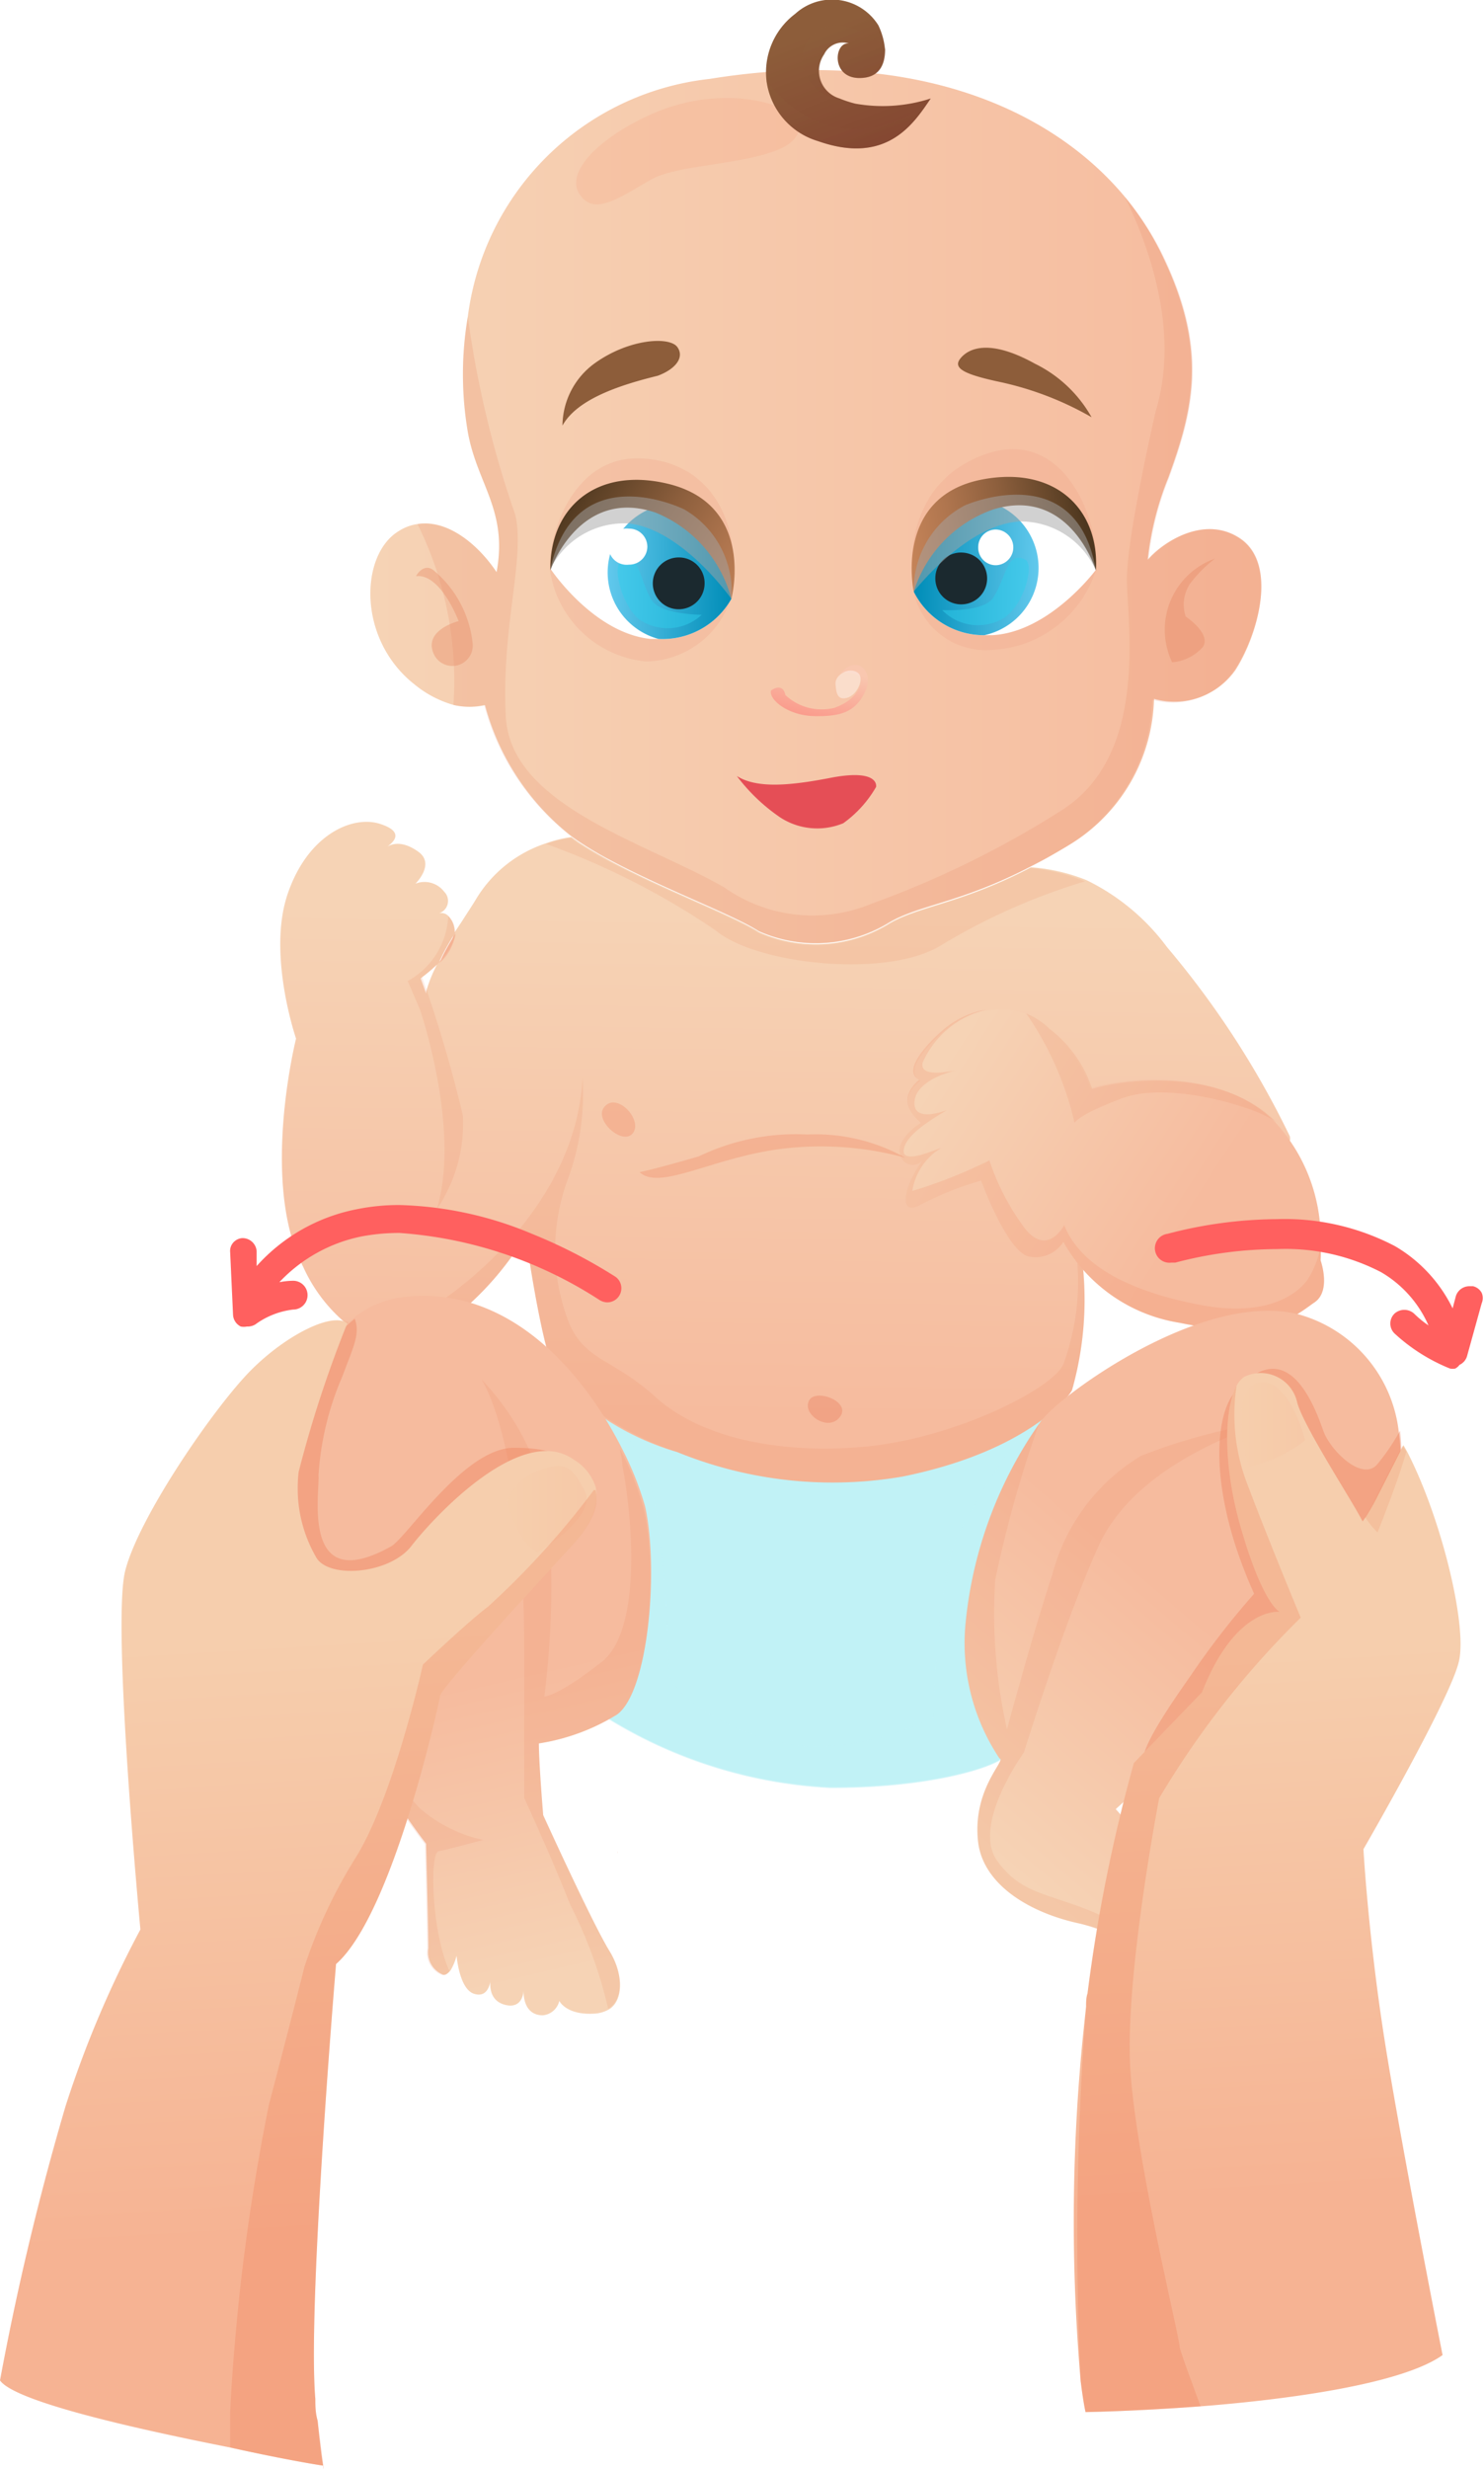 <?xml version="1.0" encoding="UTF-8"?> <svg xmlns="http://www.w3.org/2000/svg" xmlns:xlink="http://www.w3.org/1999/xlink" viewBox="0 0 51.58 85.74"> <defs> <style>.cls-1{mask:url(#mask);filter:url(#luminosity-noclip-2);}.cls-10,.cls-17,.cls-2,.cls-20,.cls-27,.cls-29,.cls-31,.cls-33,.cls-34,.cls-4,.cls-40,.cls-43,.cls-46,.cls-47,.cls-6{mix-blend-mode:multiply;}.cls-2{fill:url(#linear-gradient);}.cls-3{isolation:isolate;}.cls-31,.cls-33,.cls-34,.cls-4{fill:#ed805a;}.cls-20,.cls-24,.cls-4{opacity:0.4;}.cls-5,.cls-6{fill:#c1f2f6;}.cls-6{opacity:0.6;}.cls-7{fill:url(#linear-gradient-2);}.cls-8{fill:url(#linear-gradient-3);}.cls-9{fill:url(#linear-gradient-4);}.cls-10{fill:#eda589;}.cls-10,.cls-29,.cls-34,.cls-46{opacity:0.3;}.cls-11{fill:url(#linear-gradient-5);}.cls-12,.cls-24{fill:#fff;}.cls-13{fill:url(#linear-gradient-6);}.cls-14{fill:url(#linear-gradient-7);}.cls-15{fill:#30cfed;}.cls-15,.cls-17{opacity:0.5;}.cls-16{fill:#1b292f;}.cls-17{fill:#a4a4a4;}.cls-18{fill:url(#linear-gradient-8);}.cls-19{fill:url(#linear-gradient-9);}.cls-20,.cls-27{fill:#e78a65;}.cls-21{mask:url(#mask-2);}.cls-22{fill:url(#linear-gradient-10);}.cls-23{fill:url(#linear-gradient-11);}.cls-25{fill:#8d5d3a;}.cls-26{fill:#e54e56;}.cls-27,.cls-28,.cls-39,.cls-42,.cls-47{opacity:0.2;}.cls-28{fill:#f79c7c;mix-blend-mode:color-dodge;}.cls-29{fill:#e26b4b;}.cls-30{fill:#f6b788;}.cls-31,.cls-43{opacity:0.15;}.cls-32{fill:url(#linear-gradient-12);}.cls-33{opacity:0.19;}.cls-35{fill:url(#linear-gradient-13);}.cls-36{fill:url(#linear-gradient-14);}.cls-37{fill:url(#linear-gradient-15);}.cls-38{fill:url(#linear-gradient-16);}.cls-39,.cls-42{mix-blend-mode:screen;}.cls-39{fill:url(#linear-gradient-17);}.cls-40,.cls-43{fill:#ed7247;}.cls-40{opacity:0.24;}.cls-41{fill:url(#linear-gradient-18);}.cls-42{fill:url(#linear-gradient-19);}.cls-44{fill:#ff605f;}.cls-45{fill:url(#linear-gradient-20);}.cls-46{fill:url(#linear-gradient-21);}.cls-47{fill:url(#linear-gradient-22);}.cls-48{filter:url(#luminosity-noclip);}</style> <filter id="luminosity-noclip" x="26.79" y="-8091.74" width="3.36" height="32766" filterUnits="userSpaceOnUse" color-interpolation-filters="sRGB"> <feFlood flood-color="#fff" result="bg"></feFlood> <feBlend in="SourceGraphic" in2="bg"></feBlend> </filter> <mask id="mask" x="26.79" y="-8091.74" width="3.36" height="32766" maskUnits="userSpaceOnUse"> <g class="cls-48"></g> </mask> <linearGradient id="linear-gradient" x1="297.94" y1="24.01" x2="298.13" y2="26.47" gradientTransform="matrix(-1, -0.02, -0.02, 1, 326.99, 6.22)" gradientUnits="userSpaceOnUse"> <stop offset="0.01" stop-color="gray"></stop> <stop offset="0.22" stop-color="#aaa"></stop> <stop offset="0.45" stop-color="#cfcfcf"></stop> <stop offset="0.66" stop-color="#e9e9e9"></stop> <stop offset="0.85" stop-color="#f9f9f9"></stop> <stop offset="0.99" stop-color="#fff"></stop> </linearGradient> <linearGradient id="linear-gradient-2" x1="27.32" y1="31.73" x2="27.1" y2="49.24" gradientUnits="userSpaceOnUse"> <stop offset="0" stop-color="#f6d3b5"></stop> <stop offset="1" stop-color="#f6bb9e"></stop> </linearGradient> <linearGradient id="linear-gradient-3" x1="33.95" y1="21.49" x2="17.06" y2="31.98" xlink:href="#linear-gradient-2"></linearGradient> <linearGradient id="linear-gradient-4" x1="12.84" y1="17.62" x2="43.84" y2="17.62" xlink:href="#linear-gradient-2"></linearGradient> <linearGradient id="linear-gradient-5" x1="304.81" y1="47.5" x2="303.94" y2="67.4" gradientTransform="matrix(-1, -0.02, -0.02, 1, 326.99, 6.22)" xlink:href="#linear-gradient-2"></linearGradient> <linearGradient id="linear-gradient-6" x1="290.48" y1="20.7" x2="294.8" y2="20.7" gradientTransform="matrix(-1, -0.02, -0.02, 1, 326.99, 6.22)" gradientUnits="userSpaceOnUse"> <stop offset="0" stop-color="#62c9ed"></stop> <stop offset="1" stop-color="#008db8"></stop> </linearGradient> <linearGradient id="linear-gradient-7" x1="295.78" y1="20.2" x2="288.73" y2="18.74" gradientTransform="matrix(-1, -0.02, -0.02, 1, 326.99, 6.22)" gradientUnits="userSpaceOnUse"> <stop offset="0.01" stop-color="#cc885c"></stop> <stop offset="0.15" stop-color="#c48358"></stop> <stop offset="0.36" stop-color="#af754e"></stop> <stop offset="0.62" stop-color="#8d5f3d"></stop> <stop offset="0.92" stop-color="#5d4126"></stop> <stop offset="1" stop-color="#4e371f"></stop> </linearGradient> <linearGradient id="linear-gradient-8" x1="-244.9" y1="20.35" x2="-240.57" y2="20.35" gradientTransform="translate(266.43 5.5) rotate(1.4)" xlink:href="#linear-gradient-6"></linearGradient> <linearGradient id="linear-gradient-9" x1="300.24" y1="22.63" x2="307.4" y2="18.16" xlink:href="#linear-gradient-7"></linearGradient> <filter id="luminosity-noclip-2" x="26.79" y="22.98" width="3.36" height="1.91" filterUnits="userSpaceOnUse" color-interpolation-filters="sRGB"> <feFlood flood-color="#fff" result="bg"></feFlood> <feBlend in="SourceGraphic" in2="bg"></feBlend> </filter> <mask id="mask-2" x="26.79" y="22.98" width="3.36" height="1.91" maskUnits="userSpaceOnUse"> <g class="cls-1"> <path class="cls-2" d="M29.9,23.14a3.2,3.2,0,0,0-2.38.15c-.87.45-.91.75-.39,1.2a2.46,2.46,0,0,0,2.33.2,1.23,1.23,0,0,0,.69-1.18A.41.41,0,0,0,29.9,23.14Z"></path> </g> </mask> <linearGradient id="linear-gradient-10" x1="297.94" y1="24.01" x2="298.13" y2="26.47" gradientTransform="matrix(-1, -0.02, -0.02, 1, 326.99, 6.22)" gradientUnits="userSpaceOnUse"> <stop offset="0.01" stop-color="#f9c7af"></stop> <stop offset="0.13" stop-color="#f9bba5"></stop> <stop offset="0.47" stop-color="#faa18e"></stop> <stop offset="0.76" stop-color="#fa9181"></stop> <stop offset="0.99" stop-color="#fa8b7c"></stop> </linearGradient> <linearGradient id="linear-gradient-11" x1="297.55" y1="22.96" x2="298.37" y2="26.59" gradientTransform="matrix(-1, -0.02, -0.02, 1, 326.99, 6.22)" gradientUnits="userSpaceOnUse"> <stop offset="0" stop-color="#f9c7af"></stop> <stop offset="0.66" stop-color="#fa8c80"></stop> <stop offset="0.99" stop-color="#fa736c"></stop> </linearGradient> <linearGradient id="linear-gradient-12" x1="294.07" y1="37.49" x2="285.45" y2="42.84" gradientTransform="matrix(-1, -0.02, -0.02, 1, 326.99, 6.22)" xlink:href="#linear-gradient-2"></linearGradient> <linearGradient id="linear-gradient-13" x1="19.89" y1="68.47" x2="17.52" y2="58.18" xlink:href="#linear-gradient-2"></linearGradient> <linearGradient id="linear-gradient-14" x1="34.53" y1="64.46" x2="41.63" y2="56.18" xlink:href="#linear-gradient-2"></linearGradient> <linearGradient id="linear-gradient-15" x1="11.25" y1="85.66" x2="11.26" y2="85.72" gradientUnits="userSpaceOnUse"> <stop offset="0" stop-color="#f6cead"></stop> <stop offset="1" stop-color="#f6b393"></stop> </linearGradient> <linearGradient id="linear-gradient-16" x1="9.74" y1="56.85" x2="10.99" y2="77.64" xlink:href="#linear-gradient-15"></linearGradient> <linearGradient id="linear-gradient-17" x1="17.62" y1="52.42" x2="20.39" y2="52.42" xlink:href="#linear-gradient-15"></linearGradient> <linearGradient id="linear-gradient-18" x1="43.38" y1="57.44" x2="44.5" y2="76.2" xlink:href="#linear-gradient-15"></linearGradient> <linearGradient id="linear-gradient-19" x1="43.13" y1="49.47" x2="45.36" y2="49.47" xlink:href="#linear-gradient-15"></linearGradient> <linearGradient id="linear-gradient-20" x1="131.59" y1="20.5" x2="134.96" y2="23.91" gradientTransform="matrix(0.92, 0.4, -0.4, 0.92, -83.87, -70.69)" gradientUnits="userSpaceOnUse"> <stop offset="0.01" stop-color="#8d5d3a"></stop> <stop offset="0.99" stop-color="#844631"></stop> </linearGradient> <linearGradient id="linear-gradient-21" x1="132.76" y1="21.68" x2="134.95" y2="23.9" xlink:href="#linear-gradient-20"></linearGradient> <linearGradient id="linear-gradient-22" x1="132.18" y1="20.64" x2="133.73" y2="22.21" xlink:href="#linear-gradient-20"></linearGradient> </defs> <g class="cls-3"> <g id="Layer_2" data-name="Layer 2"> <g id="Layer_12" data-name="Layer 12"> <path class="cls-4" d="M17.24,53.37a22.48,22.48,0,0,1-2.19,2.13,46.41,46.41,0,0,1-1.78,6.32,22.15,22.15,0,0,1-2.1-4.65l0,0a16.89,16.89,0,0,1-.84-4.51c-.14-3,.44-5.72,2-6.93.2.54-.06,1.06-.43,2a10.26,10.26,0,0,0-.83,3.43c.05.65,1.12,1.36,1.6.94S14.58,49,16.29,49s2.31.83,2.49,1.24S18.48,52,17.24,53.37Z"></path> <path class="cls-4" d="M42.51,68.32a.79.79,0,0,1-.69.13A10.28,10.28,0,0,1,40.17,68a11.94,11.94,0,0,0-1.24-.67L39.68,64l.35.56a11.18,11.18,0,0,0,2.23,2.81C42.58,67.56,42.77,68.06,42.51,68.32Z"></path> <path class="cls-4" d="M48.66,51.13a5.6,5.6,0,0,1-.79,2.37c-1.19,1.92-4.83,5.44-7.12,7.56a19.92,19.92,0,0,1,1.16-2.25,17.24,17.24,0,0,1,2.3-2.6c-1.06-2.78-1-5.39-.24-6.21s1.66-.65,1.84.06,1.27,3.88,2,3.44A17.58,17.58,0,0,0,48.66,51.13Z"></path> <path class="cls-5" d="M37.35,48.1a7.68,7.68,0,0,0-.68.76,11.28,11.28,0,0,0-2.36,5.66c-.52,4.14.36,6.3.55,6.45s-1.91,1.1-6,1.1a16.29,16.29,0,0,1-7.8-2.45,8.52,8.52,0,0,0,1.1-5.94,31.46,31.46,0,0,0-1.88-5.43c-.13-.31-.22-.5-.24-.54a11.78,11.78,0,0,0,9.12,3.48,15.77,15.77,0,0,0,7-2.29l.43-.29A8.1,8.1,0,0,0,37.35,48.1Z"></path> <path class="cls-6" d="M34.86,61c.18.15-1.91,1.1-6,1.1a16.29,16.29,0,0,1-7.8-2.45,8.52,8.52,0,0,0,1.1-5.94,31.46,31.46,0,0,0-1.88-5.43,7,7,0,0,1,2.06,2.53c.83,1.83.84,6.42.92,7.3s3.07,2.74,5.49,2.53a9.72,9.72,0,0,0,3.7-1s.08-4.5.81-6.26a26,26,0,0,1,2.95-4.49l.42-.54s0,.09,0,.25,0,.16,0,.25a11.28,11.28,0,0,0-2.36,5.66C33.79,58.66,34.67,60.82,34.86,61Z"></path> <path class="cls-7" d="M38.4,38.65l-.5,3.5L37.64,44a11.53,11.53,0,0,1-.38,4.28c-.15.3-1.67,2.15-5.89,3a14.32,14.32,0,0,1-7.83-.85,9.27,9.27,0,0,1-4.15-2.53c-.55-.85-1.12-5-1.12-5a10.43,10.43,0,0,1-2.56,2.9,2.89,2.89,0,0,1-3.79.07A5.52,5.52,0,0,1,10.54,44c-1.51-2.91-.25-7.93-.25-7.93s-1-2.91-.3-5,2.26-2.76,3.21-2.46.39.69.27.79c.1-.06.47-.25,1.07.18s-.1,1.11-.1,1.11a.86.86,0,0,1,1,.28.45.45,0,0,1-.19.75.34.34,0,0,1,.31.07.77.77,0,0,1,.23.44.5.5,0,0,1,0,.21c-.19.31-.38.63-.54,1a7,7,0,0,1-.63.54l.19.52v0a.14.14,0,0,0,0-.06,5,5,0,0,1,.41-1,1.6,1.6,0,0,0,.54-1l.3-.45c.17-.27.34-.52.49-.77A4.46,4.46,0,0,1,19,29.28a4.32,4.32,0,0,1,.86-.21l.22.16c.36.24.76.47,1.19.7,1.88,1,4.27,1.89,5.11,2.44a4.87,4.87,0,0,0,4.45-.25c1.07-.67,2.51-.7,5-2a6.37,6.37,0,0,1,1.94.45,7.63,7.63,0,0,1,2.79,2.32,31.11,31.11,0,0,1,4.27,6.57C45.17,40.76,38.4,38.65,38.4,38.65Z"></path> <path class="cls-8" d="M15.82,32.44c-.19.31-.38.63-.54,1A1.6,1.6,0,0,0,15.82,32.44Z"></path> <path class="cls-9" d="M43,18.64c-1.23-.73-2.63.23-3.11.8a10.48,10.48,0,0,1,.72-2.86c.82-2.26,1.37-4.31-.11-7.49A10.07,10.07,0,0,0,39.1,6.84c-2.72-3.26-7.71-5.19-14.43-4.1A9.52,9.52,0,0,0,16.26,11a11.91,11.91,0,0,0,0,4c.32,1.81,1.4,2.72,1,4.87-.62-.93-1.68-1.84-2.75-1.67a1.63,1.63,0,0,0-.66.25c-1.34.82-1.44,3.76.57,5.33a3.75,3.75,0,0,0,1.37.71,2.46,2.46,0,0,0,1.07,0,8.64,8.64,0,0,0,3,4.55l.23.16a12.69,12.69,0,0,0,1.18.7c1.88,1,4.27,1.89,5.11,2.44a4.87,4.87,0,0,0,4.45-.25c1.07-.67,2.51-.7,5-2,.23-.12.47-.24.71-.38s.42-.24.63-.37a6.09,6.09,0,0,0,2.94-5.07,2.59,2.59,0,0,0,2.83-1C43.72,22.06,44.47,19.49,43,18.64Z"></path> <path class="cls-10" d="M25.43,20.68a3.13,3.13,0,0,1-3,2.29,3.73,3.73,0,0,1-3.32-3.21c-.05-1.19.8-3.92,3.14-3.84S25.84,18,25.43,20.68Z"></path> <path class="cls-10" d="M38.09,19.81a4,4,0,0,1-3.56,2.76,2.58,2.58,0,0,1-2.77-2s-.72-3.48,2.29-4.72S38.28,18.31,38.09,19.81Z"></path> <path class="cls-11" d="M21.46,64.37a.28.28,0,0,1,0-.08A.45.45,0,0,1,21.46,64.37Z"></path> <path class="cls-12" d="M31.76,20.55a2.73,2.73,0,0,0,2.45,1.51h.28c2-.11,3.6-2.27,3.6-2.27,0-.55-1.21-3-3.45-2.29h0A4,4,0,0,0,31.76,20.55Z"></path> <path class="cls-13" d="M31.76,20.55a2.73,2.73,0,0,0,2.45,1.51h0a2.39,2.39,0,0,0,.4-4.55A4,4,0,0,0,31.76,20.55Z"></path> <path class="cls-14" d="M31.76,20.55s-.72-3.31,2.39-3.9c2.55-.48,4.07,1.06,3.94,3.16,0,0-.89-2.93-3.56-2.12A4.42,4.42,0,0,0,31.76,20.55Z"></path> <path class="cls-15" d="M35.64,19.44c.3.15,0,1.48-.71,2a1.74,1.74,0,0,1-2.18-.25s1.43.08,1.77-.43C35,20,35,19.11,35.64,19.44Z"></path> <path class="cls-16" d="M32.51,20.06a.9.9,0,1,0,.92-.87A.89.89,0,0,0,32.51,20.06Z"></path> <path class="cls-12" d="M34,19a.61.61,0,0,0,.6.63.62.62,0,1,0,0-1.24A.61.61,0,0,0,34,19Z"></path> <path class="cls-17" d="M38.09,19.81a2.86,2.86,0,0,0-2.65-1.7c-1.87.11-3.68,2.44-3.68,2.44a3.31,3.31,0,0,1,1.78-3S37.42,15.83,38.09,19.81Z"></path> <path class="cls-12" d="M25.42,20.8a2.75,2.75,0,0,1-2.53,1.39h-.28c-2-.21-3.48-2.44-3.48-2.44.05-.55,1.35-2.95,3.56-2.12h0A4,4,0,0,1,25.42,20.8Z"></path> <path class="cls-18" d="M25.42,20.8a2.75,2.75,0,0,1-2.53,1.39h0a2.39,2.39,0,0,1-.18-4.56A4,4,0,0,1,25.42,20.8Z"></path> <path class="cls-19" d="M25.42,20.8s.87-3.26-2.21-4c-2.52-.6-4.11.86-4.08,3,0,0,1-2.89,3.65-2A4.46,4.46,0,0,1,25.42,20.8Z"></path> <path class="cls-15" d="M21.59,19.5c-.31.14,0,1.48.61,2a1.74,1.74,0,0,0,2.19-.15s-1.43,0-1.74-.51C22.2,20.1,22.26,19.21,21.59,19.5Z"></path> <path class="cls-16" d="M24.49,20.27a.9.9,0,1,1-.87-.91A.89.89,0,0,1,24.49,20.27Z"></path> <path class="cls-12" d="M22.5,19a.63.63,0,0,1-.64.61.63.63,0,1,1,0-1.25A.63.63,0,0,1,22.5,19Z"></path> <path class="cls-17" d="M19.13,19.76a2.86,2.86,0,0,1,2.72-1.58c1.87.2,3.57,2.62,3.57,2.62a3.29,3.29,0,0,0-1.64-3.11S20,15.81,19.13,19.76Z"></path> <path class="cls-20" d="M42.23,19.4A2.62,2.62,0,0,0,40.74,23a1.6,1.6,0,0,0,1.06-.52c.33-.46-.59-1.07-.59-1.07a1.32,1.32,0,0,1,.14-1.12A4.54,4.54,0,0,1,42.23,19.4Z"></path> <g class="cls-21"> <path class="cls-22" d="M29.9,23.14a3.2,3.2,0,0,0-2.38.15c-.87.45-.91.75-.39,1.2a2.46,2.46,0,0,0,2.33.2,1.23,1.23,0,0,0,.69-1.18A.41.41,0,0,0,29.9,23.14Z"></path> </g> <path class="cls-20" d="M15.05,19.79a3.82,3.82,0,0,1,1.38,2.57.71.71,0,0,1-1.33.4c-.45-.87.84-1.19.84-1.19s-.62-1.66-1.48-1.56C14.46,20,14.71,19.55,15.05,19.79Z"></path> <path class="cls-23" d="M29.23,23.37c.56-.65,1.17-.05.84.65s-.84.87-1.77.85-1.59-.59-1.5-.89c0,0,.4-.31.5.16a1.84,1.84,0,0,0,1.71.44c.9-.33,1-.95.84-1.11A1,1,0,0,0,29.23,23.37Z"></path> <path class="cls-24" d="M29.81,23.36c.25.18,0,.76-.35.87s-.4-.16-.42-.48S29.52,23.15,29.81,23.36Z"></path> <path class="cls-25" d="M37.94,14.49a11.08,11.08,0,0,0-3.12-1.21c-1.28-.27-1.72-.48-1.44-.83s1-.7,2.59.18A4.55,4.55,0,0,1,37.94,14.49Z"></path> <path class="cls-25" d="M19.55,14.78a2.7,2.7,0,0,1,1.13-2.17c1.19-.85,2.59-.93,2.86-.56s-.08.78-.68,1C21.6,13.36,20.07,13.84,19.55,14.78Z"></path> <path class="cls-26" d="M28.94,27c-1.38.27-2.61.41-3.33-.05a6.4,6.4,0,0,0,1.51,1.44,2.36,2.36,0,0,0,2.19.2,4,4,0,0,0,1.14-1.26S30.59,26.7,28.94,27Z"></path> <path class="cls-27" d="M15.76,24.48a2.46,2.46,0,0,0,1.07,0,8.51,8.51,0,0,0,3.22,4.71,12.69,12.69,0,0,0,1.18.7c1.88,1,4.27,1.89,5.11,2.44a4.87,4.87,0,0,0,4.45-.25c1.17-.73,2.77-.69,5.69-2.34.21-.11.42-.24.63-.37a6.09,6.09,0,0,0,2.94-5.07,2.59,2.59,0,0,0,2.83-1c.84-1.24,1.59-3.81.15-4.66-1.23-.73-2.63.23-3.11.8a10.48,10.48,0,0,1,.72-2.86c.82-2.26,1.37-4.31-.11-7.49A10.07,10.07,0,0,0,39.1,6.84c1,2.05,1.85,4.86,1.07,7.44,0,0-1,4.31-1,5.83s.79,6.13-2.3,8.05a33.53,33.53,0,0,1-6.59,3.23,5.32,5.32,0,0,1-5.09-.56c-2.73-1.58-7.45-2.83-7.61-5.95s.68-5.48.33-7A35.49,35.49,0,0,1,16.26,11a11.91,11.91,0,0,0,0,4c.32,1.81,1.4,2.72,1,4.87-.62-.93-1.68-1.84-2.75-1.67A12.22,12.22,0,0,1,15.76,24.48Z"></path> <path class="cls-28" d="M27.78,4.44c.08-.79-2.6-1.62-5.15-.47-1.77.79-3,2-2.49,2.77s1.33.16,2.5-.51S27.66,5.75,27.78,4.44Z"></path> <path class="cls-29" d="M29.12,49.29c-.42.38-1.24-.19-1-.65S29.73,48.73,29.12,49.29Z"></path> <path class="cls-30" d="M22.91,37.32h0l0,.08Z"></path> <path class="cls-31" d="M16.09,38.75A5.32,5.32,0,0,1,15.18,42c.85-2.76-.58-6.93-.58-6.93l-.43-1a2.71,2.71,0,0,0,1.41-2.26.77.77,0,0,1,.23.44.5.5,0,0,1,0,.21c.1-.15-.06.73-1.14,1.47A46.57,46.57,0,0,1,16.09,38.75Z"></path> <path class="cls-31" d="M37.64,44a11.31,11.31,0,0,1-.38,4.28c-.15.31-1.67,2.14-5.89,3a14.32,14.32,0,0,1-7.83-.85,10.92,10.92,0,0,1-4.15-2.53c-.55-.85-1.12-5-1.12-5a10.75,10.75,0,0,1-2.56,2.91,2.9,2.9,0,0,1-3.79.06,4,4,0,0,0,2.91-.36c1.36-.81,5.17-3.72,5.42-8.06A8.6,8.6,0,0,1,19.72,41a7,7,0,0,0,.08,5c.58,1.28,1.51,1.18,3,2.53s4.19,2,7.28,1.71,6.5-2,6.88-2.86a8.33,8.33,0,0,0,.47-3.69,5.29,5.29,0,0,1,.1-2.49c.05,0,.19.36.36,1Z"></path> <path class="cls-32" d="M31.28,40.07a.45.45,0,0,0,.77.25c-.72,1-.76,1.9-.11,1.55A11.36,11.36,0,0,1,34.1,41s.86,2.37,1.62,2.63a1.15,1.15,0,0,0,1.24-.5A5.64,5.64,0,0,0,41,45.94c3.14.66,4.1-.31,4.69-.71s.21-1.46.21-1.46a4.59,4.59,0,0,0,0-.52,6,6,0,0,0-1.61-4.31h0c-2-2-5.63-1.42-6.4-1.15a4.26,4.26,0,0,0-1.47-2.08,2.59,2.59,0,0,0-.82-.51,2.42,2.42,0,0,0-1.27-.11,3.09,3.09,0,0,0-1.49.69c-.53.45-1.48,1.44-.85,1.75C31,38.31,32,38.94,32,39,31.68,39.2,31.16,39.68,31.28,40.07Z"></path> <path class="cls-33" d="M31.28,40.07a.45.45,0,0,0,.77.25c-.72,1-.76,1.9-.11,1.55A11.36,11.36,0,0,1,34.1,41s.86,2.37,1.62,2.63a1.15,1.15,0,0,0,1.24-.5A5.64,5.64,0,0,0,41,45.94c3.14.66,4.1-.31,4.69-.71s.21-1.46.21-1.46a4.59,4.59,0,0,0,0-.52,3,3,0,0,1-.42,1.14s-.82,1.5-3.81.92-4.24-1.66-4.68-2.76c0,0-.62,1.19-1.45,0a8.22,8.22,0,0,1-1.15-2.25,17,17,0,0,1-2.68,1.06,2.13,2.13,0,0,1,1-1.49c-.08,0-1.32.59-1.3.1s.8-1,1.51-1.42c0,0-1.29.52-1.12-.38.13-.68,1.34-1,1.49-1-.15,0-1.35.31-1.22-.27a3.25,3.25,0,0,1,2.22-1.84,3.09,3.09,0,0,0-1.49.69c-.53.45-1.48,1.44-.85,1.75C31,38.31,32,38.94,32,39,31.68,39.2,31.16,39.68,31.28,40.07Z"></path> <path class="cls-31" d="M35.67,35.2A11,11,0,0,1,37.35,39s.08-.27,1.66-.86,4.59.27,5.35.83c-2-2-5.63-1.42-6.4-1.15a4.26,4.26,0,0,0-1.47-2.08A2.59,2.59,0,0,0,35.67,35.2Z"></path> <path class="cls-34" d="M21,38.45c-.37.45.65,1.36,1,.9S21.43,37.9,21,38.45Z"></path> <path class="cls-34" d="M22.23,40.71c.71.65,2.51-.5,4.92-.81a11.12,11.12,0,0,1,4.32.31,6.38,6.38,0,0,0-3.41-.81,7.77,7.77,0,0,0-3.77.76C22.74,40.61,22.23,40.71,22.23,40.71Z"></path> <path class="cls-35" d="M21.44,59.55a7.29,7.29,0,0,1-2.71,1c0,.7.15,2.49.15,2.49s1.72,3.78,2.31,4.73c.47.77.49,1.67,0,2a1.14,1.14,0,0,1-.51.16c-1,.07-1.24-.44-1.24-.44a.65.65,0,0,1-.57.5c-.74,0-.67-.88-.67-.88s0,.67-.63.52-.53-.81-.52-.9c0,.09-.07.68-.58.51s-.6-1.32-.6-1.32a1.93,1.93,0,0,1-.21.51c-.08.1-.16.17-.26.15a.84.84,0,0,1-.51-.92c0-.47-.08-3.63-.08-3.63a21.16,21.16,0,0,1-1.5-2.23,22.15,22.15,0,0,1-2.1-4.65l0,0a16.89,16.89,0,0,1-.84-4.51c-.14-3,.44-5.72,2-6.93A3.43,3.43,0,0,1,14,45.05c3.77-.46,6.36,2.76,7.62,5.26a10.9,10.9,0,0,1,.8,2C22.91,54.49,22.54,58.77,21.44,59.55Z"></path> <path class="cls-36" d="M48.66,51.13v0a0,0,0,0,1,0,0A5.26,5.26,0,0,1,48,53.26s0,0,0,0l-.13.23a12.23,12.23,0,0,1-.78,1.08l0,0a73.62,73.62,0,0,1-6.31,6.44l-2,1.82a10,10,0,0,1,.9,1.13l.35.56a11.18,11.18,0,0,0,2.23,2.81c.32.18.51.68.25.94a.79.79,0,0,1-.69.13A10.28,10.28,0,0,1,40.17,68a11.94,11.94,0,0,0-1.24-.67,5.31,5.31,0,0,0-1.43-.53C35.81,66.43,34.2,65.48,34,64c-.23-1.86,1-2.9.74-2.93a7.19,7.19,0,0,1-1.17-4.76,14.48,14.48,0,0,1,2.56-6.88,1,1,0,0,1,.15-.19c.72-.87,5.53-4.4,8.83-3.6a4.79,4.79,0,0,1,3.51,4.11A5.7,5.7,0,0,1,48.66,51.13Z"></path> <path class="cls-4" d="M17.24,53.43a22.48,22.48,0,0,1-2.19,2.13,46.41,46.41,0,0,1-1.78,6.32,22.15,22.15,0,0,1-2.1-4.65l0,0a17,17,0,0,1-.84-4.51c-.14-3,.44-5.72,2-6.92.2.53-.06,1-.43,2a10.26,10.26,0,0,0-.83,3.43c.05.65-.62,4.24,2.53,2.47.54-.31,2.54-3.42,4.26-3.42s1.77.48,1.95.89S18.48,52.07,17.24,53.43Z"></path> <path class="cls-4" d="M42.51,68.38a.76.76,0,0,1-.69.13A10.28,10.28,0,0,1,40.17,68a11.94,11.94,0,0,0-1.24-.67l.75-3.29c.11.17.23.35.35.55a11.08,11.08,0,0,0,2.23,2.82C42.58,67.62,42.77,68.12,42.51,68.38Z"></path> <path class="cls-4" d="M48.66,51.13v0a0,0,0,0,1,0,0A15.27,15.27,0,0,1,48,53.26s0,0,0,0a2,2,0,0,1-.13.29,8.46,8.46,0,0,1-.78,1l0,0c-1.79,2-5.3,5-7.23,6.79-.66-.17,1.3-2.8,1.65-3.33a28.21,28.21,0,0,1,2.08-2.66c-1.6-3.55-1.38-6.18-.67-7s2-1.78,3.07,1.33c.24.69,1.38,1.82,1.9,1.15a7.38,7.38,0,0,0,.77-1.14A5.7,5.7,0,0,1,48.66,51.13Z"></path> <path class="cls-31" d="M38.49,66.62a23.38,23.38,0,0,0,4,1.7.79.79,0,0,1-.69.13A9.94,9.94,0,0,1,40.17,68a10.47,10.47,0,0,0-2.67-1.21C35.81,66.43,34.2,65.48,34,64c-.23-1.86,1-2.89.74-2.93a7.26,7.26,0,0,1-1.18-4.76,14.65,14.65,0,0,1,2.56-6.88,41,41,0,0,0-1.53,5.45A18.38,18.38,0,0,0,35,60.06s.92-3.41,1.58-5.39a6.82,6.82,0,0,1,3.08-4.11,20.13,20.13,0,0,1,4.38-1.17c-1.43.48-4.68,1.73-5.85,4.29s-2.6,7.18-2.6,7.18-1.84,2.53-.92,3.78S36.51,65.7,38.49,66.62Z"></path> <path class="cls-31" d="M21.45,59.54a7.21,7.21,0,0,1-2.72,1c0,.7.15,2.49.15,2.49s1.72,3.78,2.31,4.73c.47.77.49,1.67-.05,2a15.92,15.92,0,0,0-1.33-3.63c-.6-1.54-1.59-3.69-1.59-3.69V57.25c0-5.22-.83-8.24-1.48-9.34a9,9,0,0,1,2.3,4.4,31,31,0,0,1-.12,6.61s.47,0,2-1.21c1.28-1,1.15-4.47.71-6.83,0-.23-.07-.41-.08-.56a10.2,10.2,0,0,1,.8,2C22.91,54.49,22.54,58.77,21.45,59.54Z"></path> <path class="cls-31" d="M15.62,68.45c-.08.1-.16.17-.26.14a.83.83,0,0,1-.51-.91c0-.48-.08-3.63-.08-3.63a23.13,23.13,0,0,1-3.61-6.88,16.73,16.73,0,0,0,3.43,5.63,5,5,0,0,0,2.2,1.1s-1.21.33-1.54.39S15,67.09,15.62,68.45Z"></path> <path class="cls-37" d="M11.24,85.63h0a.41.41,0,0,1,0,.1.23.23,0,0,1,0-.11Z"></path> <path class="cls-38" d="M19.79,53.78c-1.2,1.3-4.44,4.82-4.49,5.11s-1.64,7.58-3.62,9.32c0,0-1,11.86-.72,15.1,0,.23,0,.48.08.76.1,1,.16,1.39.19,1.56C11,85.6,9.65,85.37,8,85c-3.14-.62-7.48-1.58-8-2.33a95,95,0,0,1,2.28-9.53,36.89,36.89,0,0,1,2.6-6.13s-1-10.57-.53-12.45,3.14-5.75,4.4-7,2.84-2,3.32-1.6a40.74,40.74,0,0,0-1.69,5.16,4.78,4.78,0,0,0,.63,3c.48.72,2.55.53,3.29-.43s3.81-4.3,5.64-3a1.73,1.73,0,0,1,.76.94C20.85,52.3,20.54,53,19.79,53.78Z"></path> <path class="cls-39" d="M17.62,52.18c.34,1,.53,1.4,1.06,1.74,0,0,2.08-1.25,1.65-2.12s-.68-1.06-1.6-.73A1.78,1.78,0,0,0,17.62,52.18Z"></path> <path class="cls-40" d="M19.79,53.78c-1.2,1.3-4.44,4.82-4.49,5.11s-1.64,7.58-3.62,9.32c0,0-1,11.86-.72,15.1,0,.23,0,.48.08.76.06.47.13,1,.2,1.56a.52.52,0,0,1,0,.11.23.23,0,0,1,0-.11h0C11,85.6,9.65,85.37,8,85c0-.56,0-1,0-1.25A72.73,72.73,0,0,1,9.35,73.08c.79-3,1.23-4.77,1.23-4.77a17.46,17.46,0,0,1,1.81-3.84c1.3-2.11,2.31-6.66,2.31-6.66s1.6-1.52,2.25-2a28.88,28.88,0,0,0,3.69-4.06h.06C20.85,52.3,20.54,53,19.79,53.78Z"></path> <path class="cls-41" d="M50.71,57.69c-.28,1.28-3.32,6.53-3.32,6.53s.15,2.75.67,6.21,2.08,11.36,2.08,11.36c-1.4,1-5.33,1.54-8.41,1.78-2.24.17-4,.2-4,.2-.07-.33-.12-.69-.17-1.08a64.86,64.86,0,0,1,.19-13c0-.17,0-.31.05-.46a55.81,55.81,0,0,1,1.61-8l2.37-2.46c1.18-3,2.7-2.79,2.7-2.79s-.57-.24-1.33-2.85c-.65-2.2-.61-4.18-.17-5a.82.82,0,0,1,.26-.31,1.3,1.3,0,0,1,1.85.9c.24.86,2,3.55,2.27,4.12l.12-.17c.09-.15.23-.37.36-.63l.94-1.85.12.21C50.1,52.71,51,56.45,50.71,57.69Z"></path> <path class="cls-42" d="M43.46,50.92a4.65,4.65,0,0,0,1.9-.9s-.53-2.18-1.61-2S43.32,51,43.46,50.92Z"></path> <path class="cls-40" d="M40.29,62.45s-1.21,6.25-1,9.45S41,81.19,41,81.49c0,.1.33,1,.73,2.08-2.24.17-4,.2-4,.2-.07-.33-.12-.69-.17-1.08a106,106,0,0,1,.19-13c0-.17,0-.31.05-.46a55.81,55.81,0,0,1,1.61-8l2.37-2.46c1.18-3,2.7-2.79,2.7-2.79s-.57-.24-1.33-2.85c-.65-2.2-.61-4.18-.17-5a6.67,6.67,0,0,0,.38,3.43c.78,2.06,1.85,4.62,1.85,4.62A30.79,30.79,0,0,0,40.29,62.45Z"></path> <path class="cls-43" d="M48.88,50.42c-.31,1.1-1,2.8-1,2.8a2.75,2.75,0,0,1-.43-.53h0c.09-.15.23-.37.36-.63.23-.48.94-1.85.94-1.85Z"></path> <path class="cls-31" d="M37.71,30.61a21.65,21.65,0,0,0-5,2.22c-1.9,1.17-6.44.66-7.84-.52a26.2,26.2,0,0,0-5.89-3,4.32,4.32,0,0,1,.86-.21l.22.16c.36.24.76.47,1.19.7,1.88,1,4.27,1.89,5.11,2.44a4.87,4.87,0,0,0,4.45-.25c1.07-.67,2.51-.7,5-2A6.37,6.37,0,0,1,37.71,30.61Z"></path> <path class="cls-44" d="M8.58,46.07a.54.54,0,0,1-.21,0,.48.48,0,0,1-.27-.41L8,43.49a.44.44,0,0,1,.12-.35A.47.47,0,0,1,8.4,43h0a.49.49,0,0,1,.52.45l0,.52A6.28,6.28,0,0,1,12.38,42a7.29,7.29,0,0,1,1.51-.15,12.68,12.68,0,0,1,4.6,1,17.86,17.86,0,0,1,2.9,1.49.49.49,0,0,1-.28.89h0a.53.53,0,0,1-.27-.08,14.64,14.64,0,0,0-6.95-2.33,7,7,0,0,0-1.32.12,5.38,5.38,0,0,0-2.86,1.59,2.61,2.61,0,0,1,.48-.05.49.49,0,1,1,0,1A2.78,2.78,0,0,0,8.87,46,.53.53,0,0,1,8.58,46.07Z"></path> <path class="cls-44" d="M50.58,47.53a.57.57,0,0,1-.18,0,6.33,6.33,0,0,1-1.93-1.22.48.48,0,0,1,0-.69.51.51,0,0,1,.68,0,3.42,3.42,0,0,0,.5.41A4,4,0,0,0,48,44.18a7.21,7.21,0,0,0-3.6-.8,14,14,0,0,0-3.55.47l-.14,0a.49.49,0,0,1-.13-1,15.25,15.25,0,0,1,3.8-.51,8.25,8.25,0,0,1,4.11.94,5.08,5.08,0,0,1,2,2.16l.11-.42a.49.49,0,0,1,.47-.35l.13,0a.46.46,0,0,1,.3.23.45.45,0,0,1,0,.36l-.51,1.84a.48.48,0,0,1-.26.3A.46.46,0,0,1,50.58,47.53Z"></path> <path class="cls-45" d="M32.35,3.42c-.58.85-1.51,2.33-3.92,1.48a2.53,2.53,0,0,1-1.79-2.11,2.54,2.54,0,0,1,1-2.31,1.9,1.9,0,0,1,2.89.4,2.45,2.45,0,0,1,.23.83c0,.54-.2,1-.89,1-1,0-.88-1.27-.36-1.2a.72.72,0,0,0-.87.38,1,1,0,0,0,.54,1.53,4,4,0,0,0,.55.18A5.43,5.43,0,0,0,32.35,3.42Z"></path> <path class="cls-46" d="M32.35,3.42c-.58.85-1.51,2.33-3.92,1.48a2.53,2.53,0,0,1-1.79-2.11,4.24,4.24,0,0,0,2.15,1.57A3.8,3.8,0,0,0,32.35,3.42Z"></path> <path class="cls-47" d="M30.78,1.71c0,.54-.2,1-.89,1-1,0-.88-1.27-.36-1.2a.72.72,0,0,0-.87.38,1,1,0,0,0,.54,1.53,1.29,1.29,0,0,1-1-.53,1.19,1.19,0,0,1,1-2A2.55,2.55,0,0,1,30.78,1.71Z"></path> </g> </g> </g> </svg> 